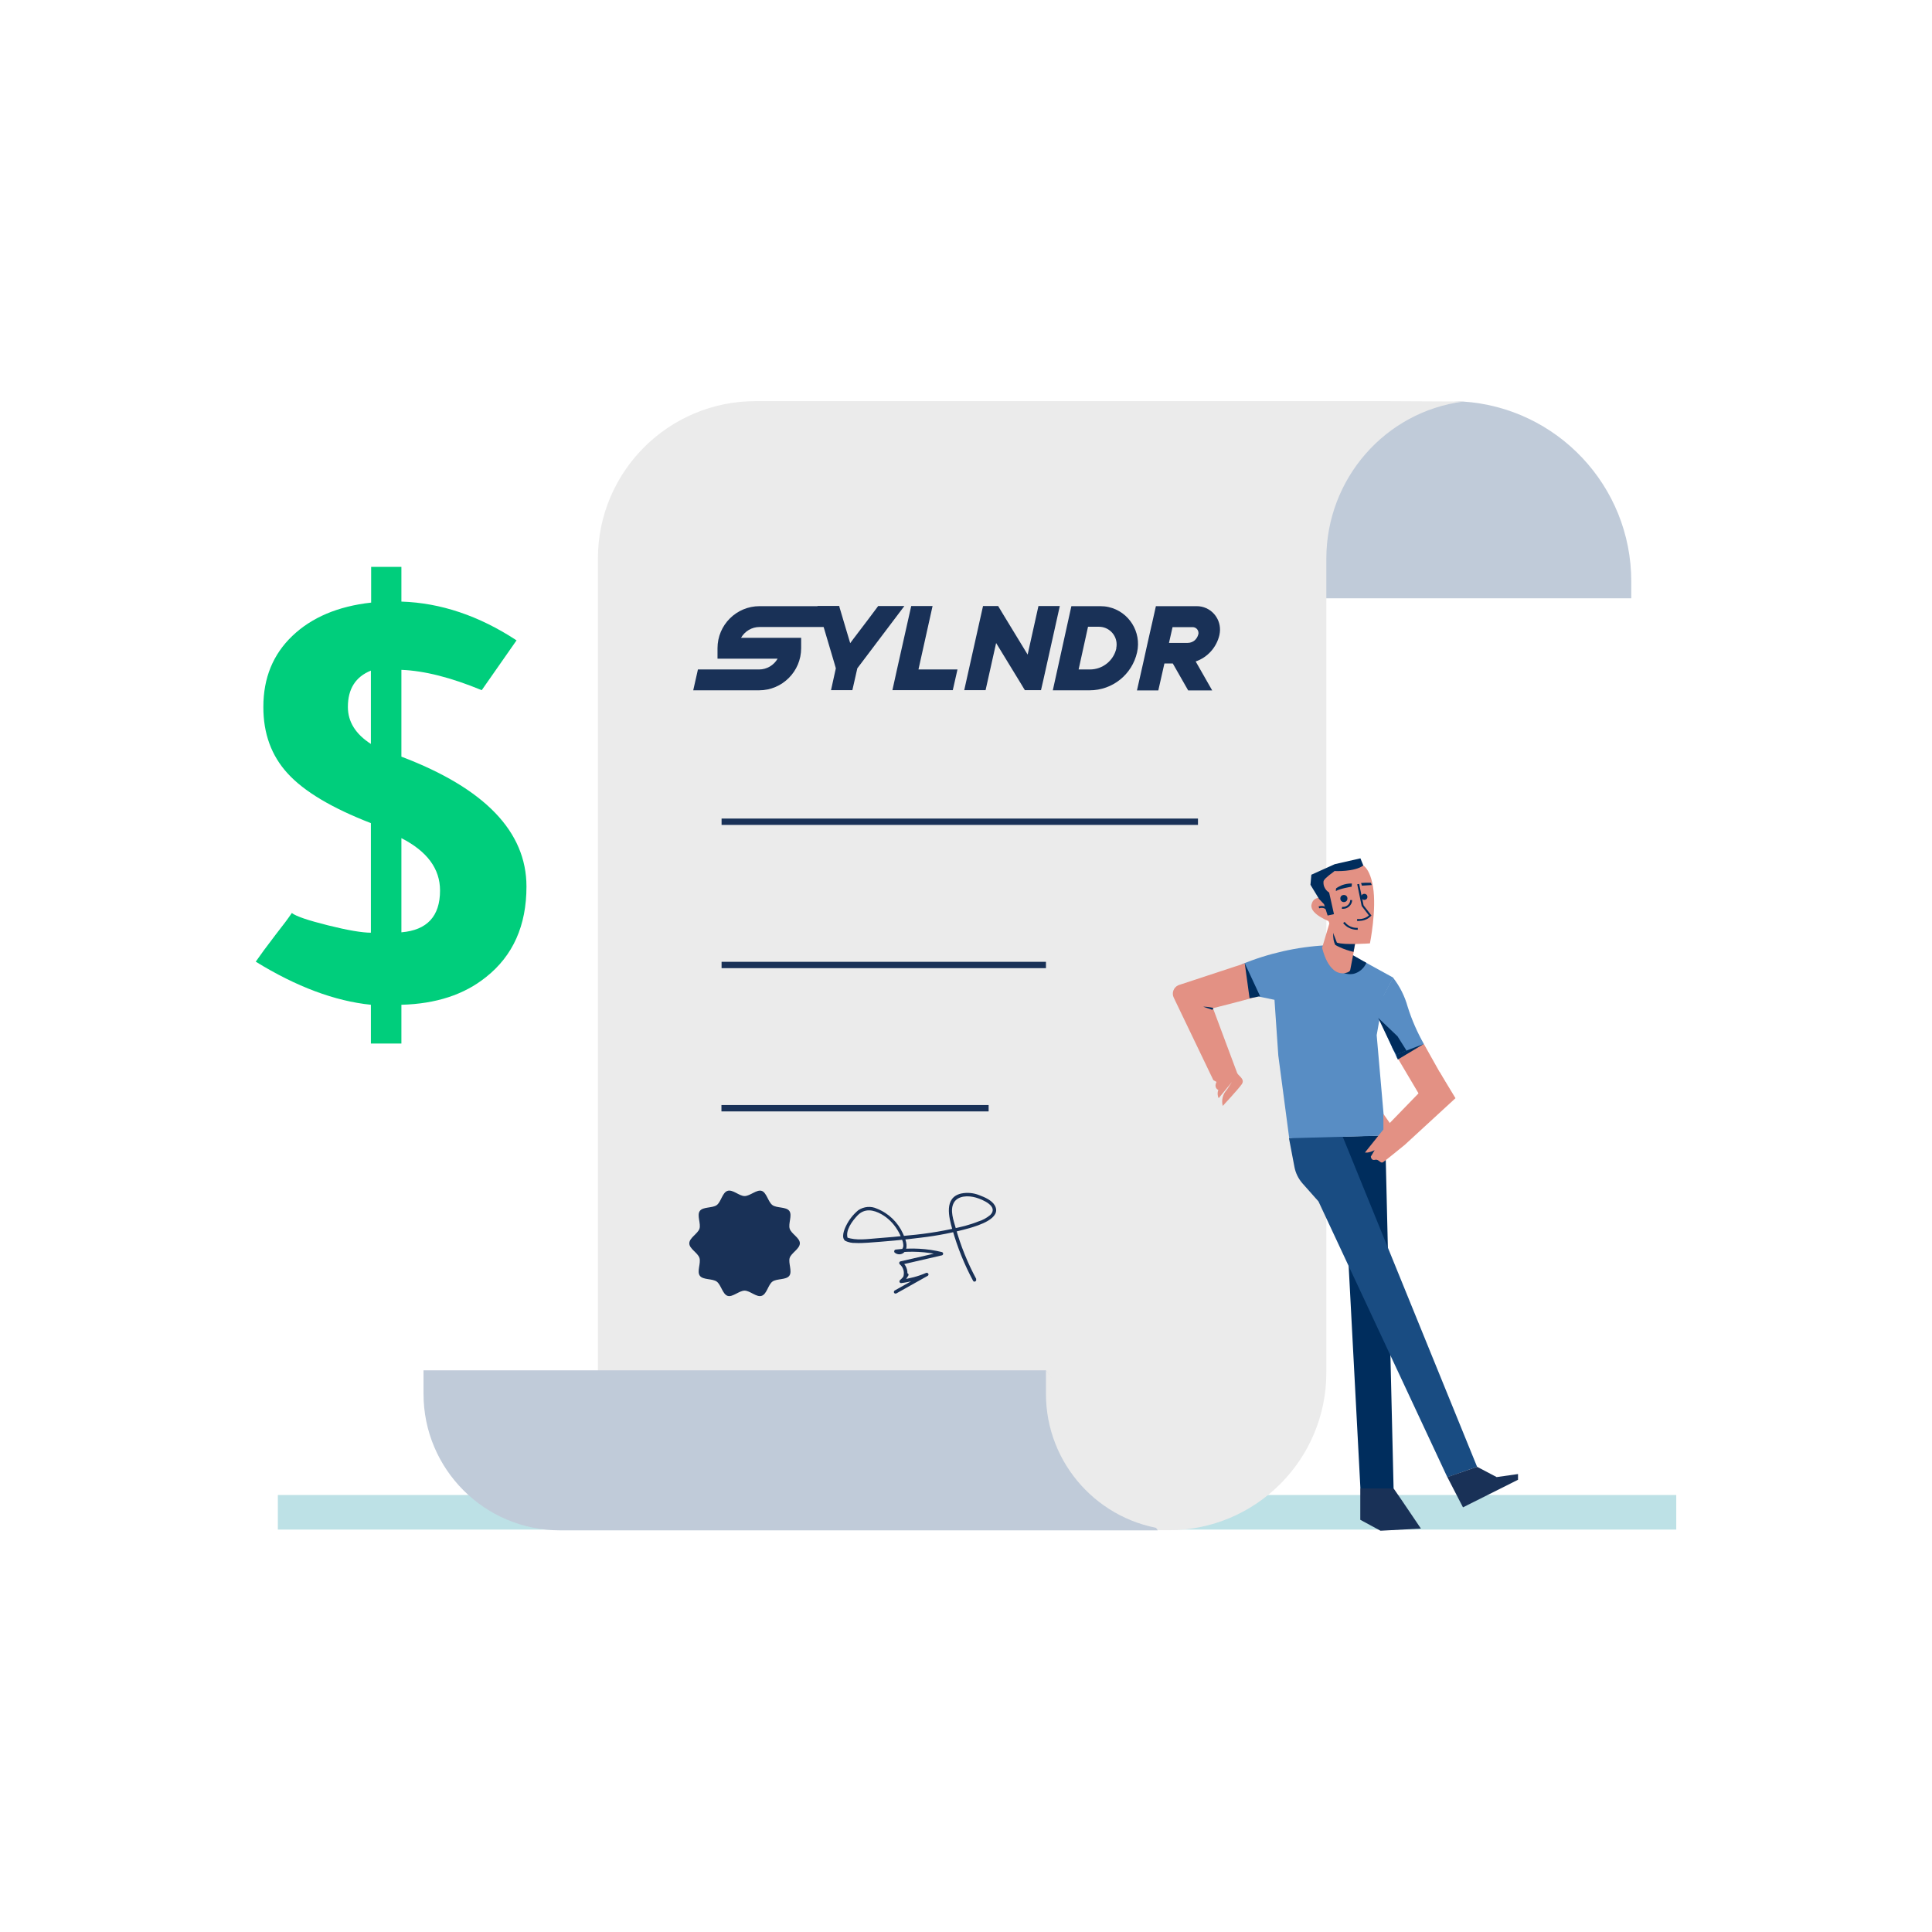 <?xml version="1.0" encoding="UTF-8"?>
<svg id="Layer_1" data-name="Layer 1" xmlns="http://www.w3.org/2000/svg" viewBox="0 0 152 152">
  <defs>
    <style>
      .cls-1 {
        fill: #588dc4;
      }

      .cls-1, .cls-2, .cls-3, .cls-4, .cls-5, .cls-6, .cls-7, .cls-8, .cls-9 {
        stroke-width: 0px;
      }

      .cls-2 {
        fill: #bde1e6;
      }

      .cls-3 {
        fill: #00ce7c;
      }

      .cls-4 {
        fill: #ebebeb;
      }

      .cls-5 {
        fill: #193157;
      }

      .cls-6 {
        fill: #e39184;
      }

      .cls-7 {
        fill: #002d5d;
      }

      .cls-8 {
        fill: #c0cbd9;
      }

      .cls-9 {
        fill: #194c82;
      }
    </style>
  </defs>
  <path class="cls-3" d="m31.58,44.62v2.71c3.1.1,6.12,1.12,9.06,3.05l-2.74,3.92c-2.42-1-4.52-1.53-6.32-1.6v6.83c6.56,2.49,9.84,5.9,9.84,10.22,0,3.07-1.06,5.44-3.18,7.12-1.73,1.39-3.95,2.11-6.66,2.18v3.05h-2.4v-3.05c-2.84-.29-5.86-1.42-9.06-3.39.33-.48.85-1.19,1.57-2.13.56-.71.98-1.27,1.27-1.7.33.26,1.28.58,2.84.97s2.69.58,3.38.58v-8.62c-3.07-1.19-5.25-2.49-6.54-3.9-1.29-1.4-1.93-3.16-1.92-5.26,0-2.26.76-4.12,2.28-5.57,1.52-1.45,3.58-2.33,6.2-2.62v-2.81h2.38Zm-2.4,8.14c-1.21.49-1.81,1.44-1.81,2.86,0,1.16.6,2.13,1.81,2.91v-5.77Zm2.4,20.59c2.02-.17,3.04-1.26,3.04-3.29,0-1.71-1.01-3.08-3.04-4.12v7.41Z"/>
  <rect class="cls-2" x="21.86" y="117.62" width="110.02" height="2.72"/>
  <path class="cls-8" d="m104.11,47.07h24.23v-1.33c0-7.52-5.85-13.67-13.25-14.15-.31-.02-.76.04-1.08.04h-.07s-39.11,1.94-39.11,1.94"/>
  <path class="cls-4" d="m47.04,118.94V43.96c0-6.85,5.55-12.4,12.4-12.4h49.72l6,.03c-6.2.78-10.81,6.11-10.81,12.36v64.04c0,6.85-5.55,12.4-12.4,12.4h-5.98"/>
  <path class="cls-8" d="m82.29,107.81h-48.97v1.85c0,5.93,4.81,10.74,10.74,10.74h47.03"/>
  <path class="cls-4" d="m82.29,107.81v1.85c0,5.51,4.17,10.12,9.65,10.69"/>
  <rect class="cls-5" x="56.77" y="64.4" width="37.48" height=".5"/>
  <rect class="cls-5" x="56.77" y="75.67" width="25.52" height=".5"/>
  <rect class="cls-5" x="56.76" y="86.94" width="21.02" height=".5"/>
  <path class="cls-5" d="m54.54,54.31h5.18c1.83,0,3.31-1.49,3.31-3.31v-.82h-4.73c.3-.52.85-.85,1.45-.85h5.92l.37-1.64h-6.28c-1.83,0-3.31,1.48-3.31,3.31v.82h4.73c-.3.52-.85.85-1.46.85h-4.81l-.37,1.64Z"/>
  <polygon class="cls-5" points="71.15 47.68 67.45 52.58 67.45 52.58 67.06 54.3 65.38 54.3 65.76 52.58 65.66 52.23 64.31 47.68 66.02 47.68 66.5 49.3 66.89 50.6 67.12 50.29 68.32 48.71 69.09 47.68 71.15 47.68"/>
  <polygon class="cls-5" points="75.33 52.67 74.96 54.3 70.21 54.3 70.57 52.67 71.69 47.68 73.37 47.68 72.26 52.67 75.33 52.67"/>
  <polygon class="cls-5" points="83.38 47.68 82.08 53.52 81.9 54.3 80.63 54.3 80.33 53.8 78.37 50.59 77.54 54.3 75.86 54.3 77.14 48.57 77.34 47.68 78.53 47.68 78.89 48.28 80.85 51.5 81.7 47.68 83.38 47.68"/>
  <path class="cls-5" d="m86.52,47.69h-2.23l-.36,1.63-.74,3.36-.36,1.63h2.9c1.79,0,3.34-1.24,3.73-2.99.36-1.6-.64-3.2-2.24-3.56-.22-.05-.44-.07-.66-.07m1.27,3.32c-.22.97-1.08,1.66-2.08,1.66h-.89l.74-3.36h.86c.77,0,1.39.63,1.39,1.39,0,.1-.01.2-.03.3"/>
  <path class="cls-5" d="m95.94,49.94c.22-1-.4-1.99-1.4-2.21-.13-.03-.27-.04-.4-.04h-3.2l-.3,1.34-.07.3-.28,1.24-.36,1.63-.48,2.12h1.68l.48-2.12h.66l1.21,2.12h1.89l-1.3-2.28c.94-.32,1.65-1.12,1.87-2.09m-1.66-.06c-.04.19-.15.37-.3.5-.15.12-.34.19-.54.19h-1.47l.28-1.24h1.58c.26,0,.46.21.46.46,0,.03,0,.07-.01.1"/>
  <path class="cls-5" d="m62.93,97.81c0,.44-.67.76-.8,1.15s.22,1.07-.03,1.41-.99.21-1.33.46-.44.99-.85,1.12-.91-.41-1.34-.41-.95.54-1.34.41-.51-.87-.85-1.12-1.08-.12-1.33-.46.1-.99-.03-1.4-.8-.72-.8-1.15.67-.76.8-1.15-.22-1.06.03-1.4.99-.21,1.33-.46.44-.99.85-1.12.91.41,1.34.41.95-.53,1.34-.41.51.87.85,1.12,1.08.12,1.33.46-.1.99.03,1.4.8.71.8,1.15Z"/>
  <path class="cls-5" d="m76.81,100.63c-.69-1.28-1.23-2.62-1.62-4.02-.17-.59-.47-1.4-.15-1.98s1.16-.58,1.74-.41c.52.15,1.81.69,1.13,1.37-.28.23-.6.41-.94.51-.35.14-.7.25-1.06.35-1.44.36-2.9.61-4.37.74-.84.09-1.68.17-2.52.23-.8.06-1.65.2-2.41-.07l.09.09c-.23-.62.36-1.39.77-1.82.55-.57,1.24-.45,1.88-.09.51.29.93.71,1.24,1.21.16.25.28.52.38.79.07.16.1.33.1.5-.01.22-.27.54-.5.3l-.1.23c1.19-.15,2.4-.09,3.57.19v-.25l-3.2.74c-.07.02-.11.09-.09.16,0,.02.02.04.03.06.31.25.41.67.27,1.04-.05.15.17.23.25.1l.16-.25-.23-.13c-.12.19-.26.36-.43.5-.05.05-.05.14,0,.19.02.02.06.04.09.04.72-.09,1.42-.28,2.09-.57l-.13-.23-2.46,1.38c-.06.04-.08.12-.05.18s.12.08.18.05l2.46-1.38c.16-.09.02-.3-.13-.23-.62.27-1.28.44-1.96.53l.1.23c.19-.16.35-.34.47-.55.09-.15-.14-.28-.23-.13l-.16.25.25.1c.17-.46.04-.98-.34-1.3l-.06.22,3.2-.74c.07-.03.1-.11.07-.18-.01-.03-.04-.05-.07-.07-1.19-.29-2.42-.35-3.64-.2-.08,0-.13.07-.13.15,0,.03.01.06.03.08.22.2.56.19.76-.02.03-.03.05-.06.07-.1.26-.4.01-.97-.16-1.35-.4-.9-1.14-1.62-2.06-1.98-.47-.22-1.02-.17-1.46.12-.41.34-.74.76-.97,1.24-.15.3-.4.94-.05,1.18.24.11.51.17.78.16.33.02.66,0,.99-.02,1.4-.1,2.8-.22,4.19-.4,1.29-.15,2.56-.4,3.81-.75.64-.19,2.58-.76,1.98-1.79-.23-.4-.79-.64-1.19-.79-.46-.19-.96-.24-1.45-.14-1.37.32-.97,1.86-.69,2.84.4,1.4.94,2.75,1.63,4.03.08.15.31.01.23-.14h0Z"/>
  <polygon class="cls-7" points="108.98 89.33 109.64 117.1 107.03 117.1 105.81 93.99 105.41 89.43 108.98 89.33"/>
  <path class="cls-9" d="m101.41,89.55l.43,2.26c.09.48.31.92.63,1.29l1.26,1.42c3.38,7.23,6.76,14.47,10.14,21.7l2.34-.82c-3.6-8.85-7.2-17.69-10.8-26.53"/>
  <path class="cls-1" d="m104.35,74.37c-2.3.12-4.56.63-6.69,1.51l1.4,2.53,1.21.25.3,4.38.86,6.51,7.57-.21-.69-7.9.55-3.1.76-1.42-3.6-1.98-1.67-.56Z"/>
  <polygon class="cls-6" points="112.02 82.13 113.86 85.41 112 86.69 109.95 83.23 112.02 82.13"/>
  <path class="cls-6" d="m98.85,78.42c-.63.18-1.28.35-1.93.52-.5.13-.99.25-1.49.38l1.9,5.09c.08.23.66.48.36.9s-1.49,1.7-1.49,1.7c-.12-.45,0-.93.32-1.27l.4-.61-1.04,1.27c-.1-.2-.11-.44-.03-.65,0,0-.38-.15-.14-.63l-.25-.14-3.12-6.5c-.17-.36-.01-.79.35-.96.03-.01.05-.02.08-.03,1.79-.59,3.37-1.11,5.16-1.7l.91,2.63Z"/>
  <polygon class="cls-7" points="97.93 75.78 98.31 78.54 99.14 78.38 97.93 75.78"/>
  <path class="cls-1" d="m112.02,82.13l-2.11,1.12-1.49-3.3.39-1.57.79-1.46c.53.68.92,1.46,1.15,2.29.32,1.02.75,2,1.27,2.92Z"/>
  <path class="cls-7" d="m109.51,82.35l-1.08-2.27,1.52,1.45.71,1.13-.83.32c-.08-.23-.24-.39-.32-.62Z"/>
  <polygon class="cls-7" points="112.02 82.13 109.97 83.36 109.83 82.97 112.02 82.13"/>
  <path class="cls-7" d="m95.39,79.45l-.73-.25c.27,0,.54.04.8.1l-.07.15Z"/>
  <path class="cls-5" d="m109.64,117.1c.4.58.8,1.15,1.19,1.74l.96,1.42-3.18.17-1.59-.86v-2.47h2.62Z"/>
  <polyline class="cls-5" points="116.21 115.4 117.75 116.21 119.43 115.97 119.43 116.42 115.1 118.59 113.87 116.21"/>
  <polygon class="cls-6" points="114.51 86.4 110.51 90.08 109.06 88.64 113.25 84.32 114.51 86.4"/>
  <path class="cls-6" d="m109.34,88.35l-.5-.71v1.22l-1.45,1.81s.23.08.76-.18l-.3.5s.02.34.33.26.42.33.64.18,1.7-1.36,1.7-1.36l-1.18-1.72Z"/>
  <path class="cls-7" d="m105.44,76.41c.32.21.71.28,1.08.2.44-.12.8-.44.98-.86-.37-.19-.74-.43-1.11-.62-.18.51-.51.96-.94,1.28h0Z"/>
  <path class="cls-6" d="m104.14,70.66s-.81-.23-.96.52,1.48,1.34,1.48,1.34l-.51-1.85Z"/>
  <path class="cls-6" d="m104.85,71.77l-.83,2.79s.43,2.15,1.74,2.01c0,0,.44-.06.47-.26l.45-2.35-1.83-2.18Z"/>
  <path class="cls-7" d="m106.69,73.82c-.07.36-.14.71-.2,1.07-.38-.09-.75-.21-1.11-.38-.12-.05-.23-.11-.33-.17-.06-.12-.1-.25-.13-.39-.03-.18-.04-.36-.03-.54v-.2c0-.2,0-.38.02-.54l1.78,1.14Z"/>
  <path class="cls-6" d="m106.95,67.96s.77,0,1.07,1.8-.24,4.46-.24,4.46c0,0-2.03.15-2.6-.06-.28-.72-.56-1.44-.84-2.16l-.39-2.23v-.93l3-.88Z"/>
  <path class="cls-7" d="m105.01,68.53s1.57.08,2.25-.44l-.23-.56-2.02.46-1.84.83-.07.79.68,1.12.39.41.28.89.5-.11-.38-1.7c-.12-.07-.22-.17-.3-.29-.12-.18-.17-.39-.14-.61.05-.11.13-.25.87-.79Z"/>
  <path class="cls-7" d="m106.92,72.46c-.05,0-.11,0-.16-.01l.02-.15c.23.03.46-.01.67-.11.09-.04.17-.1.25-.17l-.57-.74-.35-1.71.15-.03.35,1.69.62.8-.05.05c-.1.1-.21.18-.34.24-.18.09-.38.13-.58.13Z"/>
  <path class="cls-7" d="m105.1,70.1h0c0-.07,0-.14.02-.21.14-.1.3-.18.46-.25.25-.09.51-.14.78-.13l-.02.25s-.94.15-1.23.34Z"/>
  <path class="cls-7" d="m107.15,69.68l-.07-.21c.1,0,.22-.02.34-.02.14,0,.29,0,.43,0l.07.18-.77.05Z"/>
  <path class="cls-7" d="m106.75,73.15c-.21,0-.41-.05-.6-.14-.19-.09-.35-.23-.48-.39l.12-.09c.12.15.26.27.43.35.19.09.38.13.6.12v.15s-.04,0-.07,0Z"/>
  <path class="cls-7" d="m105.67,71.5s-.07,0-.1,0l.02-.15s.05,0,.08,0c.14,0,.27-.05.38-.15.11-.1.18-.24.18-.39h.15c0,.2-.09.37-.23.5-.13.12-.3.19-.48.19Z"/>
  <circle class="cls-7" cx="105.73" cy="70.69" r=".28"/>
  <circle class="cls-7" cx="107.34" cy="70.56" r=".24"/>
  <path class="cls-7" d="m104.38,71.6c-.15-.16-.38-.22-.59-.14l-.05-.14c.27-.1.57-.03.76.18l-.11.1Z"/>
</svg>